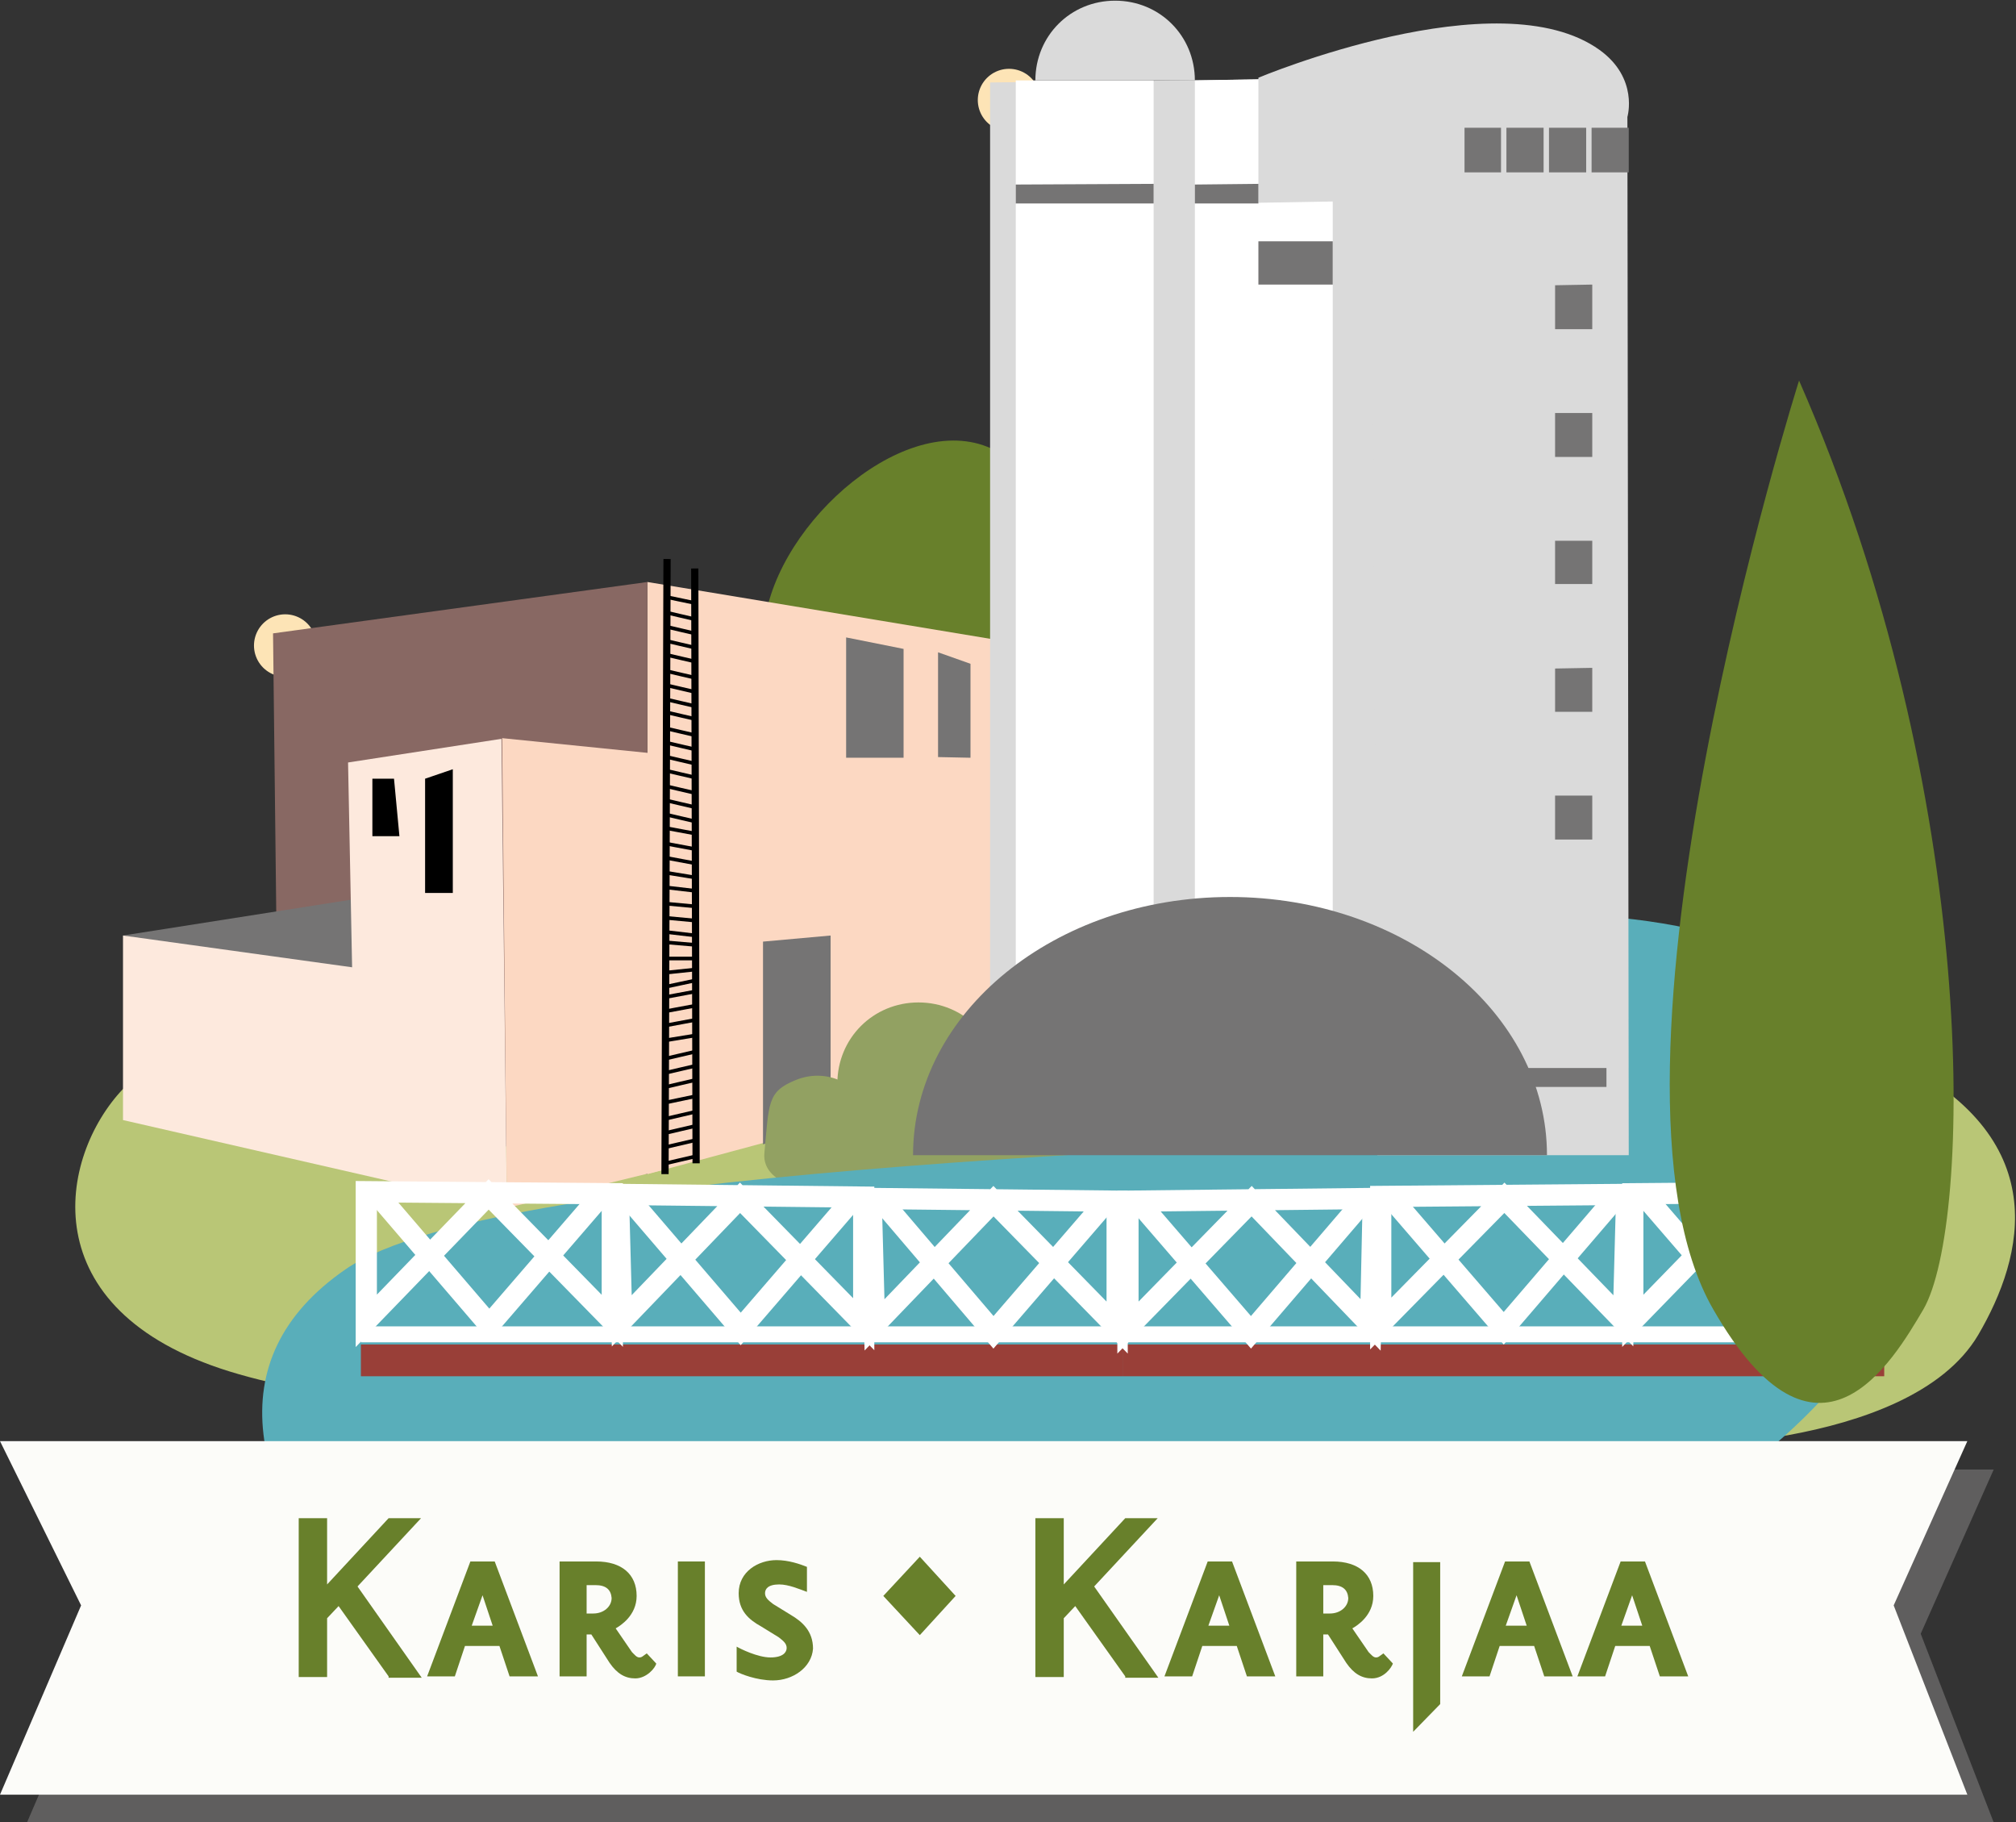 <?xml version="1.0" encoding="UTF-8"?><svg id="Layer_1" xmlns="http://www.w3.org/2000/svg" xmlns:xlink="http://www.w3.org/1999/xlink" viewBox="0 0 298.3 269.6"><rect x="0" y="0" width="298.3" height="269.6" fill="#333333" stroke="none"/><defs><style>.cls-1{clip-path:url(#clippath-20);}.cls-2{clip-path:url(#clippath-11);}.cls-3{clip-path:url(#clippath-16);}.cls-4{stroke-width:3.14px;}.cls-4,.cls-5,.cls-6,.cls-7,.cls-8,.cls-9{fill:none;}.cls-4,.cls-9{stroke:#fff;}.cls-10{fill:#fde9dd;}.cls-10,.cls-11,.cls-12,.cls-13,.cls-14,.cls-6,.cls-15,.cls-16,.cls-17,.cls-18,.cls-19,.cls-20,.cls-21,.cls-22,.cls-23{stroke-width:0px;}.cls-11{fill:#fcd8c2;}.cls-12{fill:#5f5e5e;}.cls-24{clip-path:url(#clippath-2);}.cls-25{clip-path:url(#clippath-13);}.cls-13{fill:#59aeba;}.cls-26{clip-path:url(#clippath-15);}.cls-27{clip-path:url(#clippath-6);}.cls-5{stroke-width:1.07px;}.cls-5,.cls-7{stroke:#000;}.cls-28{clip-path:url(#clippath-7);}.cls-29{clip-path:url(#clippath-21);}.cls-15{fill:#92a162;}.cls-7{stroke-width:.54px;}.cls-30{clip-path:url(#clippath-1);}.cls-31{clip-path:url(#clippath-4);}.cls-16{fill:#dadada;}.cls-32{clip-path:url(#clippath-12);}.cls-17{fill:#fff;}.cls-8{stroke:#fde4b6;stroke-linecap:round;stroke-linejoin:round;stroke-width:9.24px;}.cls-33{clip-path:url(#clippath-22);}.cls-34{clip-path:url(#clippath-9);}.cls-18{fill:#757474;}.cls-35{clip-path:url(#clippath);}.cls-36{clip-path:url(#clippath-19);}.cls-37{clip-path:url(#clippath-3);}.cls-19{fill:#68802b;}.cls-38{clip-path:url(#clippath-8);}.cls-9{stroke-width:2.36px;}.cls-20{fill:#886863;}.cls-21{fill:#b9c676;}.cls-39{clip-path:url(#clippath-18);}.cls-40{clip-path:url(#clippath-14);}.cls-41{clip-path:url(#clippath-17);}.cls-42{clip-path:url(#clippath-5);}.cls-22{fill:#993f38;}.cls-43{clip-path:url(#clippath-10);}.cls-44{clip-path:url(#clippath-23);}.cls-23{fill:#fcfcf9;}</style><clipPath id="clippath"><rect class="cls-6" x="11.2" width="287.1" height="269.7"/></clipPath><clipPath id="clippath-1"><rect class="cls-6" x="11.2" width="287.1" height="269.7"/></clipPath><clipPath id="clippath-2"><rect class="cls-6" x="11.2" width="287.1" height="269.7"/></clipPath><clipPath id="clippath-3"><rect class="cls-6" x="11.2" width="287.1" height="269.7"/></clipPath><clipPath id="clippath-4"><rect class="cls-6" x="11.2" width="287.1" height="269.7"/></clipPath><clipPath id="clippath-5"><rect class="cls-6" x="11.2" width="287.1" height="269.7"/></clipPath><clipPath id="clippath-6"><rect class="cls-6" x="11.2" width="287.1" height="269.7"/></clipPath><clipPath id="clippath-7"><rect class="cls-6" x="11.2" width="287.1" height="269.7"/></clipPath><clipPath id="clippath-8"><rect class="cls-6" x="11.2" width="287.1" height="269.7"/></clipPath><clipPath id="clippath-9"><rect class="cls-6" x="11.2" width="287.1" height="269.7"/></clipPath><clipPath id="clippath-10"><rect class="cls-6" x="11.2" width="287.1" height="269.7"/></clipPath><clipPath id="clippath-11"><rect class="cls-6" x="11.2" width="287.1" height="269.7"/></clipPath><clipPath id="clippath-12"><rect class="cls-6" x="11.2" width="287.1" height="269.7"/></clipPath><clipPath id="clippath-13"><rect class="cls-6" x="11.2" width="287.1" height="269.7"/></clipPath><clipPath id="clippath-14"><rect class="cls-6" x="11.2" width="287.1" height="269.7"/></clipPath><clipPath id="clippath-15"><rect class="cls-6" x="11.2" width="287.1" height="269.7"/></clipPath><clipPath id="clippath-16"><rect class="cls-6" x="11.2" width="287.1" height="269.7"/></clipPath><clipPath id="clippath-17"><rect class="cls-6" x="11.2" width="287.1" height="269.7"/></clipPath><clipPath id="clippath-18"><rect class="cls-6" x="11.2" width="287.1" height="269.7"/></clipPath><clipPath id="clippath-19"><rect class="cls-6" x="11.2" width="287.1" height="269.7"/></clipPath><clipPath id="clippath-20"><rect class="cls-6" x="11.2" width="287.1" height="269.7"/></clipPath><clipPath id="clippath-21"><rect class="cls-6" x="11.2" width="287.1" height="269.7"/></clipPath><clipPath id="clippath-22"><rect class="cls-6" x="11.2" width="287.1" height="269.7"/></clipPath><clipPath id="clippath-23"><rect class="cls-6" x="11.2" width="287.1" height="269.7"/></clipPath></defs><g class="cls-35"><path class="cls-21" d="m53.3,152.2s-25.6-1.1-35.1,8.9-13.7,32.7,15.8,41.8,94.6,7.9,95.7,8.7c1.1.8,114.4,2.5,114.4,2.5,0,0,38.3.8,48.6-16.6,6.8-11.6,11.5-29.3-13-41.1s-66.3-10.2-66.3-10.2l-160.1,6h0Z"/></g><g class="cls-30"><path class="cls-8" d="m149.3,14.8h0M42.2,95.5h0"/></g><g class="cls-24"><path class="cls-19" d="m132.7,124.5c-15.2-5-23.6-21.4-18.6-36.6,5-15.2,25.4-30.1,36.6-18.7,18.4,18.7,23.6,21.4,18.6,36.6-4.9,15.3-21.4,23.6-36.6,18.7"/></g><polygon class="cls-11" points="95.8 86.1 95.8 173.7 149.3 159.3 148.3 94.8 95.8 86.1"/><polygon class="cls-20" points="40.4 93.7 41.2 163 95.8 173.7 95.8 86.1 40.4 93.7"/><polygon class="cls-18" points="58.3 132.1 18.2 138.4 58.3 145.6 58.3 132.1"/><polygon class="cls-18" points="125.2 94.3 125.2 112.1 133.7 112.1 133.7 96 125.2 94.3"/><polygon class="cls-18" points="112.9 139.3 112.9 169.3 122.9 166.1 122.9 138.4 112.9 139.3"/><polygon class="cls-18" points="138.8 96.5 138.8 112 143.6 112.1 143.6 98.2 138.8 96.5"/><polygon class="cls-11" points="74.3 109.2 75 178.7 98.4 173 98 111.6 74.3 109.2"/><polygon class="cls-10" points="52.1 143.1 18.2 138.4 18.2 165.7 75 178.7 74.2 109.3 51.5 112.8 52.1 143.1"/><line class="cls-5" x1="98.7" y1="82.7" x2="98.4" y2="173.7"/><line class="cls-5" x1="102.8" y1="84.1" x2="103" y2="172.1"/><line class="cls-7" x1="98.5" y1="88.3" x2="102.8" y2="89.2"/><line class="cls-7" x1="98.5" y1="90.6" x2="102.8" y2="91.6"/><line class="cls-7" x1="98.5" y1="92.7" x2="102.8" y2="93.7"/><line class="cls-7" x1="98.5" y1="94.8" x2="102.8" y2="95.8"/><line class="cls-7" x1="98.7" y1="96.9" x2="103" y2="97.9"/><line class="cls-7" x1="98.7" y1="99.3" x2="103" y2="100.3"/><line class="cls-7" x1="98.7" y1="101.4" x2="103" y2="102.4"/><line class="cls-7" x1="98.7" y1="103.5" x2="103" y2="104.5"/><line class="cls-7" x1="98.7" y1="105.4" x2="103" y2="106.4"/><line class="cls-7" x1="98.7" y1="107.8" x2="103" y2="108.8"/><line class="cls-7" x1="98.7" y1="109.9" x2="103" y2="110.9"/><line class="cls-7" x1="98.7" y1="112" x2="103" y2="113"/><line class="cls-7" x1="98.5" y1="114" x2="102.8" y2="115"/><line class="cls-7" x1="98.5" y1="116.3" x2="102.8" y2="117.3"/><line class="cls-7" x1="98.5" y1="118.4" x2="102.8" y2="119.4"/><line class="cls-7" x1="98.5" y1="120.5" x2="102.8" y2="121.5"/><line class="cls-7" x1="98.5" y1="172.1" x2="102.8" y2="171.1"/><line class="cls-7" x1="98.5" y1="169.7" x2="102.8" y2="168.7"/><line class="cls-7" x1="98.5" y1="167.6" x2="102.8" y2="166.6"/><line class="cls-7" x1="98.5" y1="165.5" x2="102.8" y2="164.5"/><line class="cls-7" x1="98.5" y1="163.1" x2="102.8" y2="162.2"/><line class="cls-7" x1="98.5" y1="160.8" x2="102.8" y2="159.8"/><line class="cls-7" x1="98.5" y1="158.7" x2="102.8" y2="157.7"/><line class="cls-7" x1="98.5" y1="156.6" x2="102.8" y2="155.6"/><line class="cls-7" x1="98.5" y1="153.9" x2="102.8" y2="153.2"/><line class="cls-7" x1="98.5" y1="151.7" x2="102.8" y2="150.9"/><line class="cls-7" x1="98.5" y1="149.6" x2="102.8" y2="148.8"/><line class="cls-7" x1="98.5" y1="147.5" x2="102.8" y2="146.7"/><line class="cls-7" x1="98.5" y1="122.5" x2="102.8" y2="123.3"/><line class="cls-7" x1="98.5" y1="124.8" x2="102.8" y2="125.6"/><line class="cls-7" x1="98.5" y1="126.9" x2="102.8" y2="127.7"/><line class="cls-7" x1="98.5" y1="129.1" x2="102.8" y2="129.8"/><line class="cls-7" x1="98.7" y1="131.3" x2="103" y2="131.8"/><line class="cls-7" x1="98.7" y1="133.7" x2="103" y2="134.1"/><line class="cls-7" x1="98.7" y1="135.8" x2="103" y2="136.2"/><line class="cls-7" x1="98.7" y1="137.9" x2="103" y2="138.4"/><line class="cls-7" x1="98.4" y1="139.4" x2="103.1" y2="139.8"/><line class="cls-7" x1="98.4" y1="141.8" x2="103.1" y2="141.8"/><line class="cls-7" x1="98.4" y1="143.9" x2="103.2" y2="143.4"/><line class="cls-7" x1="98.4" y1="146" x2="103.1" y2="145"/><polygon class="cls-14" points="55.1 115.2 55.1 123.7 59.1 123.7 58.3 115.2 55.1 115.2"/><polygon class="cls-14" points="62.9 115.2 62.9 132.1 67 132.1 67 113.8 62.9 115.2"/><g class="cls-37"><path class="cls-15" d="m143.7,181.6c-6.6,0-12-5.3-12-12s5.3-12,12-12,12,5.3,12,12-5.4,12-12,12"/></g><g class="cls-31"><path class="cls-15" d="m125,193.2c-7.4,2.1-19.9-6.1-13.5-9.9,5.8-3.4,5.3-12,12-12s12,5.3,12,12-4.2,8.2-10.5,9.9"/></g><g class="cls-42"><path class="cls-15" d="m159.4,189.2c-5.8-3.2-9-3.9-9-10.6s5.3-13.6,12-13.6,13.5.2,12,13.6c-.7,6.6-4,16.7-15,10.6"/></g><g class="cls-27"><path class="cls-15" d="m153.6,175c-6.6,0-12-5.3-12-12s6.1-15.1,12-12c9.6,5,12,5.3,12,12s-5.4,12-12,12"/></g><g class="cls-28"><path class="cls-15" d="m128.5,164.3c1.8,4.2-.4,9.1-4.6,10.8-4.2,1.8-11.2,0-10.8-4.5.7-7.4.4-9.1,4.6-10.8,4.3-1.8,9.1.2,10.8,4.5"/></g><g class="cls-38"><path class="cls-15" d="m126.3,164.4c1.2,3-.3,6.3-3.1,7.4-3,1.2-7.8,0-7.4-3.2.5-5.2.3-6.3,3.1-7.4,2.8-1.1,6.1.3,7.4,3.2"/></g><g class="cls-34"><path class="cls-15" d="m135.9,172.3c-6.6,0-12-5.3-12-12s5.3-12,12-12,12,5.3,12,12-5.4,12-12,12"/></g><g class="cls-43"><path class="cls-15" d="m135.3,185.2c-4.6,0-8.3-3.6-8.3-8s3.8-8,8.3-8,4.3,5,8.3,8c3.6,2.6-3.7,8-8.3,8"/></g><g class="cls-2"><path class="cls-15" d="m129.2,178c-4.6,0-8.3-3.6-8.3-8s3.8-8,8.3-8,8.3,3.6,8.3,8-3.8,8-8.3,8"/></g><g class="cls-32"><path class="cls-15" d="m125,183.7c-2.3,0-3-2.1-4.2-4-1.6-2.5,1.8-4,4.2-4s4.2,1.8,4.2,4-2,4-4.2,4"/></g><g class="cls-25"><path class="cls-15" d="m165.6,181.1c-1.8,0-3.1-1.4-3.1-3.1s1.4-3.1,3.1-3.1,3.1,1.4,3.1,3.1-1.4,3.1-3.1,3.1"/></g><g class="cls-40"><path class="cls-15" d="m132.2,163.7c-1.8,0-3.1-1.3-3.1-3s1.4-3,3.1-3,3.1,1.3,3.1,3c0,1.6-1.3,3-3.1,3"/></g><g class="cls-26"><path class="cls-15" d="m157.3,166.6c-1.8,0-3.1-1.3-3.1-3s1.4-3,3.1-3,3.1,1.3,3.1,3c-.1,1.6-1.4,3-3.1,3"/></g><g class="cls-3"><path class="cls-15" d="m152,185.5c-4.6,0-11.2-4.6-8.3-8,4.3-5.2,3.8-8,8.3-8s8.3,3.6,8.3,8-3.7,8-8.3,8"/></g><g class="cls-41"><path class="cls-15" d="m160.3,179.7c-2.3,0-4.2-1.8-4.2-4s1.8-4,4.2-4,4.2,1.8,4.2,4-1.8,4-4.2,4"/></g><g class="cls-39"><path class="cls-15" d="m128,186.1c-4.1,1-4.2-1.8-4.2-4s1.8-4,4.2-4,4.2,1.8,4.2,4-1.9,3.4-4.2,4"/></g><g class="cls-36"><path class="cls-13" d="m215.6,135.4s46.8,26.4,2.2,31.8c-23.8,2.8-143.5,4.5-166.7,20.6-19.1,13.2-14.7,33.3,4.5,55.7,14.7,17.1,72.8,44.7,105.2,9.2,17.3-19,81.7-21.8,101.8-39,21.5-18.4,31.3-43.9,2.7-69.6-12.8-11.5-49.7-8.7-49.7-8.7"/></g><polygon class="cls-16" points="146.5 12.2 146.5 147.4 210.2 147.4 210.2 11.5 146.5 12.2"/><polygon class="cls-17" points="150.3 11.9 150.3 147.8 170.7 147.8 170.7 11.9 150.3 11.9"/><polygon class="cls-17" points="176.8 11.9 176.8 147.4 197.2 147.4 197.2 11.5 176.8 11.9"/><g class="cls-1"><path class="cls-16" d="m176.8,11.9c0-6.6-5.2-11.8-11.8-11.8s-11.8,5.2-11.8,11.8h23.6Z"/></g><g class="cls-29"><path class="cls-16" d="m203,29.7l-16.8.3V11.5s35.5-14.9,50.5-4.1c5.8,4.2,4.1,9.9,4.1,9.9l.2,153.6h-37.2l-.8-141.2h0Z"/></g><polygon class="cls-18" points="222.9 18.9 222.9 25.5 228.4 25.5 228.4 18.9 222.9 18.9"/><polygon class="cls-18" points="216.7 18.9 216.7 25.5 222.1 25.5 222.1 18.9 216.7 18.9"/><polygon class="cls-18" points="229.2 18.9 229.2 25.5 234.7 25.5 234.7 18.9 229.2 18.9"/><polygon class="cls-18" points="235.5 18.9 235.5 25.5 241 25.5 241 18.9 235.5 18.9"/><polygon class="cls-18" points="230.1 42.2 230.1 48.7 235.6 48.7 235.6 42.1 230.1 42.2"/><polygon class="cls-18" points="230.1 61.1 230.1 67.6 235.6 67.6 235.6 61.1 230.1 61.1"/><polygon class="cls-18" points="230.1 80 230.1 86.4 235.6 86.4 235.6 80 230.1 80"/><polygon class="cls-18" points="230.1 98.9 230.1 105.3 235.6 105.3 235.6 98.8 230.1 98.9"/><polygon class="cls-18" points="230.1 117.7 230.1 124.2 235.6 124.2 235.6 117.7 230.1 117.7"/><g class="cls-33"><path class="cls-18" d="m228.9,170.9c0-21.1-21-38.2-46.9-38.2s-46.9,17.1-46.9,38.2h93.8Z"/></g><polygon class="cls-18" points="220 158 220 160.8 237.7 160.8 237.7 158 220 158"/><polygon class="cls-18" points="186.2 35.7 186.2 42.1 197.2 42.1 197.2 35.7 186.2 35.7"/><polygon class="cls-18" points="150.3 27.3 150.3 30.1 170.7 30.1 170.7 27.2 150.3 27.3"/><polygon class="cls-18" points="176.8 27.3 176.8 30.1 186.2 30.1 186.2 27.2 176.8 27.3"/><rect class="cls-22" x="53.4" y="198.9" width="112.7" height="4.7"/><rect class="cls-22" x="166.1" y="198.9" width="112.7" height="4.7"/><polygon class="cls-4" points="91.5 176.7 92 195.4 109.5 177.2 127.8 195.9 127.8 177.1 91.5 176.7"/><polyline class="cls-4" points="126.6 176.9 109.6 196.6 92.7 176.9"/><polygon class="cls-4" points="128.9 177.3 129.4 196 147 177.7 165.3 196.4 165.3 177.7 128.9 177.3"/><polyline class="cls-4" points="164 177.4 147 197.1 130.2 177.4"/><polygon class="cls-4" points="54.2 176.3 54.2 195.4 72.3 176.7 90.6 195.4 90.6 176.6 54.2 176.3"/><polyline class="cls-4" points="89.4 176.3 72.4 196 55.5 176.3"/><line class="cls-9" x1="53.4" y1="197.4" x2="166.1" y2="197.4"/><polygon class="cls-4" points="240.7 176.7 240.2 195.4 222.6 177.2 204.3 195.8 204.3 177 240.7 176.7"/><polyline class="cls-4" points="205.5 176.8 222.5 196.5 239.4 176.8"/><polygon class="cls-4" points="203.2 177.3 202.8 196 185.2 177.7 166.9 196.4 166.9 177.7 203.2 177.3"/><polyline class="cls-4" points="168.1 177.4 185.1 197.1 202 177.4"/><polygon class="cls-4" points="277.9 176.3 278 195.4 259.8 176.7 241.6 195.4 241.6 176.6 277.9 176.3"/><polyline class="cls-4" points="242.8 176.3 259.8 196 276.6 176.3"/><line class="cls-9" x1="278.7" y1="197.4" x2="166.1" y2="197.4"/><g class="cls-44"><path class="cls-19" d="m266.2,56.3s-32.6,102.9-12.7,137.4c15.4,26.8,26.5,7.8,31.1,0,7.2-12.5,8.6-75.9-18.4-137.4"/></g><polygon class="cls-12" points="4 217.4 295 217.4 284.2 241.7 295 269.6 4 269.6 16 241.7 4 217.4"/><polygon class="cls-23" points="0 213.2 291.1 213.2 280.2 237.5 291.1 265.5 0 265.5 12 237.5 0 213.2"/><path class="cls-19" d="m57.5,248l-7.4-10.4-1.7,1.8v8.7h-4.2v-23.5h4.2v9.8l9.1-9.8h4.8l-9.4,10.1,9.5,13.5h-4.9v-.2Z"/><path class="cls-19" d="m75.4,248l-1.5-4.5h-5.1l-1.5,4.5h-4.1l6.4-17h3.6l6.4,17h-4.2Zm-4-12l-1.6,4.5h3.1l-1.5-4.5h0Z"/><path class="cls-19" d="m94,248.3c-1.5,0-2.7-.7-3.8-2.3l-2.7-4.2h-.7v6.2h-4v-17h5.4c3.8,0,6,1.9,6,5.1,0,2.9-2.4,4.4-3.1,4.8l2.4,3.5c.4.4.7.8,1.1.8s.5-.2,1.1-.6l1.4,1.5c-.1.6-1.4,2.2-3.1,2.2h0Zm-5.9-13.8h-1.3v4.2h1c1.5,0,2.7-1,2.7-2.3-.1-1.2-.8-1.9-2.4-1.9h0Z"/><path class="cls-19" d="m100.3,248v-17h4v17h-4Z"/><path class="cls-19" d="m114.4,248.6c-2.5,0-4.9-1-5.4-1.3v-3.7c.5.3,3.1,1.6,5,1.6s2.4-.8,2.4-1.4-.4-1-1.2-1.6l-2.6-1.6c-1.8-1-3.3-2.3-3.3-4.9,0-3.2,2.9-4.9,5.6-4.9,1.8,0,3.5.6,4.5,1v3.7c-1.1-.4-2.7-1.1-4.1-1.1-1.7,0-2.1.7-2.1,1.3s.4,1,1.2,1.6l2.6,1.6c1.7,1,3.3,2.4,3.3,5-.2,2.8-3,4.7-5.9,4.7h0Z"/><path class="cls-19" d="m136.1,241.9l-5.4-5.8,5.4-5.8,5.3,5.8-5.3,5.8Z"/><path class="cls-19" d="m166.5,248l-7.4-10.4-1.7,1.8v8.7h-4.2v-23.5h4.2v9.8l9.1-9.8h4.8l-9.4,10.1,9.5,13.5h-4.9v-.2Z"/><path class="cls-19" d="m184.5,248l-1.5-4.5h-5.1l-1.5,4.5h-4.1l6.4-17h3.6l6.4,17h-4.2Zm-4.1-12l-1.6,4.5h3.1l-1.5-4.5h0Z"/><path class="cls-19" d="m203,248.3c-1.5,0-2.7-.7-3.8-2.3l-2.7-4.2h-.7v6.2h-4v-17h5.4c3.8,0,6,1.9,6,5.1,0,2.9-2.4,4.4-3.1,4.8l2.4,3.5c.4.4.7.8,1.1.8s.5-.2,1.1-.6l1.4,1.5c-.2.6-1.3,2.2-3.1,2.2h0Zm-5.9-13.8h-1.3v4.2h1c1.5,0,2.7-1,2.7-2.3-.1-1.2-.8-1.9-2.4-1.9h0Z"/><path class="cls-19" d="m209.1,256.2v-25.1h4v21l-4,4.1Z"/><path class="cls-19" d="m228.5,248l-1.5-4.5h-5.1l-1.5,4.5h-4.1l6.4-17h3.6l6.4,17h-4.2Zm-4.1-12l-1.6,4.5h3.1l-1.5-4.5h0Z"/><path class="cls-19" d="m245.6,248l-1.5-4.5h-5.1l-1.5,4.5h-4.1l6.4-17h3.6l6.4,17h-4.2Zm-4.1-12l-1.6,4.5h3.1l-1.5-4.5h0Z"/></svg>